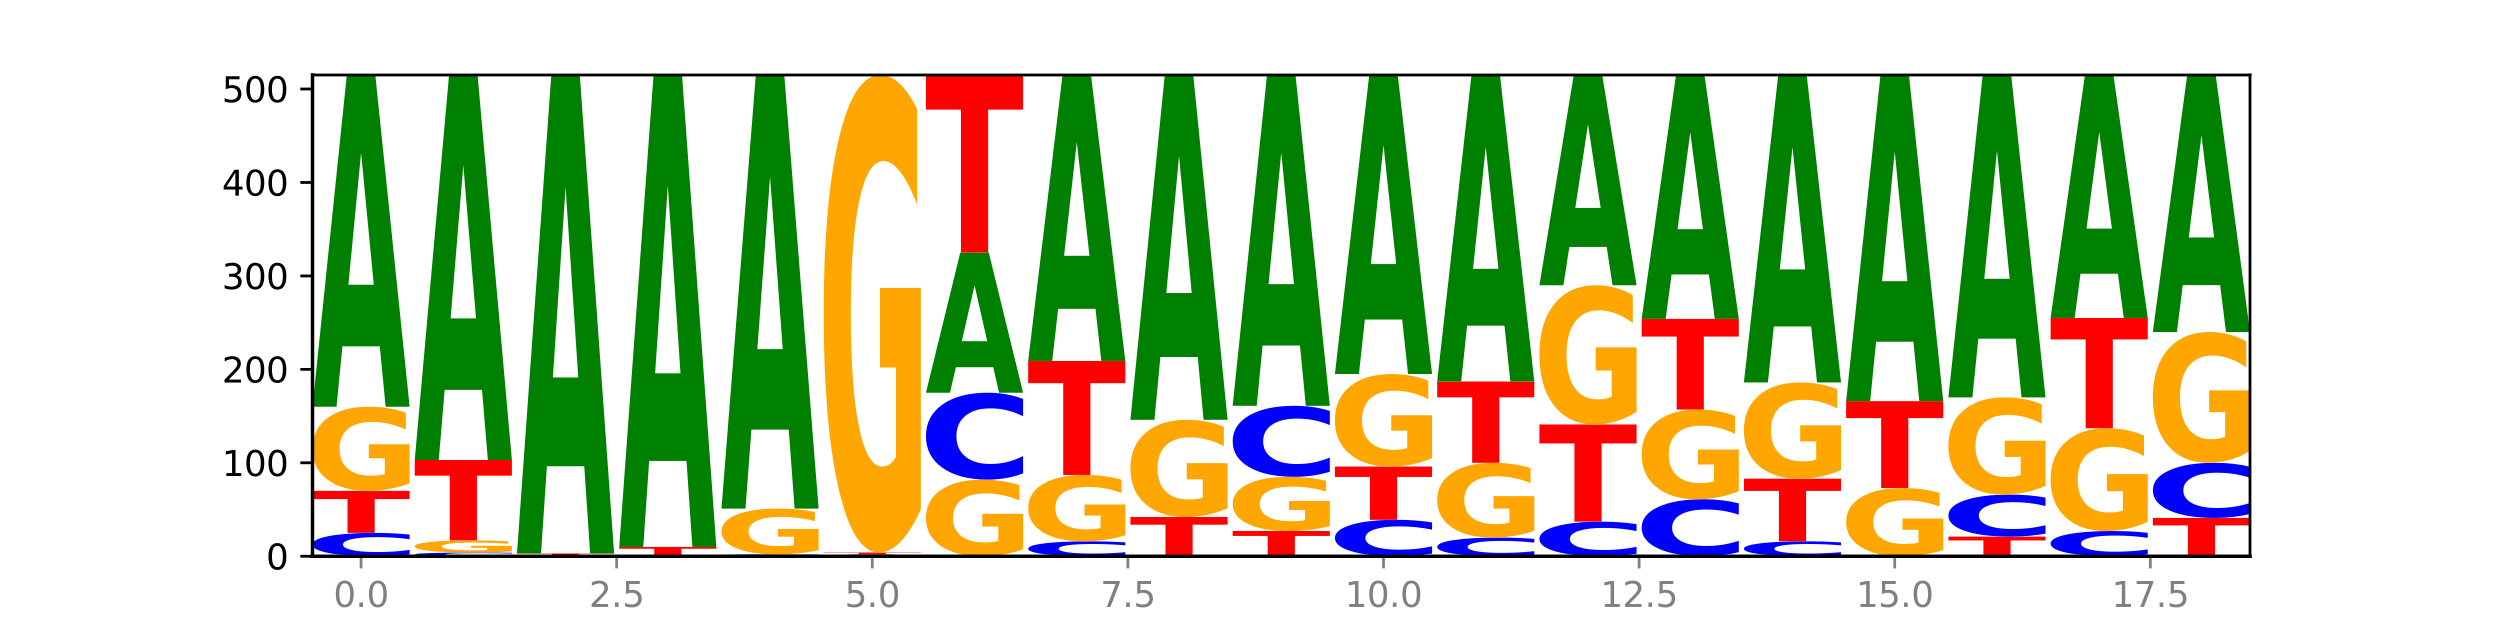 <?xml version="1.0" encoding="utf-8" standalone="no"?>
<!DOCTYPE svg PUBLIC "-//W3C//DTD SVG 1.1//EN"
  "http://www.w3.org/Graphics/SVG/1.1/DTD/svg11.dtd">
<svg xmlns:xlink="http://www.w3.org/1999/xlink" width="720pt" height="180pt" viewBox="0 0 720 180" xmlns="http://www.w3.org/2000/svg" version="1.1">
 <defs>
  <style type="text/css">*{stroke-linejoin: round; stroke-linecap: butt}</style>
 </defs>
 <g id="figure_1">
  <g id="patch_1">
   <path d="M 0 180 
L 720 180 
L 720 0 
L 0 0 
z
" style="fill: #ffffff"/>
  </g>
  <g id="axes_1">
   <g id="patch_2">
    <path d="M 90 160.2 
L 648 160.2 
L 648 21.6 
L 90 21.6 
z
" style="fill: #ffffff"/>
   </g>
   <g id="line2d_1">
    <path d="M 90 160.2 
L 648 160.2 
" clip-path="url(#p4e58d827a9)" style="fill: none; stroke: #000000; stroke-width: 0.5; stroke-linecap: square"/>
   </g>
   <g id="patch_3">
    <path d="M 117.974 159.718 
Q 115.634 159.957 113.103 160.078 
Q 110.573 160.2 107.817 160.2 
Q 99.599 160.2 94.8 159.294 
Q 90 158.388 90 156.838 
Q 90 155.283 94.8 154.378 
Q 99.599 153.472 107.817 153.472 
Q 110.573 153.472 113.103 153.594 
Q 115.634 153.715 117.974 153.954 
L 117.974 155.295 
Q 115.613 154.978 113.322 154.831 
Q 111.031 154.684 108.501 154.684 
Q 103.962 154.684 101.361 155.258 
Q 98.768 155.83 98.768 156.838 
Q 98.768 157.841 101.361 158.415 
Q 103.962 158.988 108.501 158.988 
Q 111.031 158.988 113.322 158.841 
Q 115.613 158.692 117.974 158.375 
L 117.974 159.718 
z
" clip-path="url(#p4e58d827a9)" style="fill: #0000ff"/>
   </g>
   <g id="patch_4">
    <path d="M 90 141.361 
L 117.974 141.361 
L 117.974 143.723 
L 107.91 143.723 
L 107.91 153.472 
L 100.084 153.472 
L 100.084 143.723 
L 90 143.723 
L 90 141.361 
z
" clip-path="url(#p4e58d827a9)" style="fill: #ff0000"/>
   </g>
   <g id="patch_5">
    <path d="M 117.974 139.17 
Q 115.152 140.265 112.118 140.816 
Q 109.084 141.361 105.849 141.361 
Q 98.539 141.361 94.269 138.099 
Q 90 134.837 90 129.258 
Q 90 123.614 94.345 120.377 
Q 98.696 117.14 106.263 117.14 
Q 109.178 117.14 111.849 117.58 
Q 114.525 118.015 116.895 118.876 
L 116.895 123.704 
Q 114.45 122.598 112.03 122.053 
Q 109.61 121.503 107.178 121.503 
Q 102.677 121.503 100.238 123.514 
Q 97.799 125.52 97.799 129.258 
Q 97.799 132.96 100.15 134.982 
Q 102.501 136.998 106.827 136.998 
Q 108.005 136.998 109.015 136.883 
Q 110.024 136.763 110.827 136.513 
L 110.827 131.98 
L 106.219 131.98 
L 106.219 127.942 
L 117.974 127.942 
L 117.974 139.17 
z
" clip-path="url(#p4e58d827a9)" style="fill: #ffa600"/>
   </g>
   <g id="patch_6">
    <path d="M 109.377 99.735 
L 98.619 99.735 
L 96.92 117.14 
L 90 117.14 
L 99.883 21.6 
L 108.09 21.6 
L 117.974 117.14 
L 111.059 117.14 
L 109.377 99.735 
z
M 100.335 82.003 
L 107.644 82.003 
L 103.995 44 
L 100.335 82.003 
z
" clip-path="url(#p4e58d827a9)" style="fill: #008000"/>
   </g>
   <g id="patch_7">
    <path d="M 147.42 160.123 
Q 145.08 160.161 142.549 160.18 
Q 140.019 160.2 137.263 160.2 
Q 129.045 160.2 124.246 160.055 
Q 119.446 159.91 119.446 159.662 
Q 119.446 159.413 124.246 159.268 
Q 129.045 159.123 137.263 159.123 
Q 140.019 159.123 142.549 159.143 
Q 145.08 159.162 147.42 159.201 
L 147.42 159.415 
Q 145.058 159.365 142.768 159.341 
Q 140.477 159.317 137.947 159.317 
Q 133.408 159.317 130.807 159.409 
Q 128.214 159.501 128.214 159.662 
Q 128.214 159.823 130.807 159.914 
Q 133.408 160.006 137.947 160.006 
Q 140.477 160.006 142.768 159.983 
Q 145.058 159.959 147.42 159.908 
L 147.42 160.123 
z
" clip-path="url(#p4e58d827a9)" style="fill: #0000ff"/>
   </g>
   <g id="patch_8">
    <path d="M 147.42 158.807 
Q 144.598 158.965 141.564 159.045 
Q 138.53 159.123 135.295 159.123 
Q 127.985 159.123 123.715 158.652 
Q 119.446 158.181 119.446 157.375 
Q 119.446 156.56 123.791 156.092 
Q 128.141 155.625 135.708 155.625 
Q 138.624 155.625 141.294 155.688 
Q 143.971 155.751 146.341 155.876 
L 146.341 156.573 
Q 143.896 156.413 141.476 156.335 
Q 139.056 156.255 136.624 156.255 
Q 132.122 156.255 129.684 156.546 
Q 127.245 156.835 127.245 157.375 
Q 127.245 157.91 129.596 158.202 
Q 131.947 158.493 136.273 158.493 
Q 137.451 158.493 138.461 158.477 
Q 139.47 158.459 140.273 158.423 
L 140.273 157.768 
L 135.665 157.768 
L 135.665 157.185 
L 147.42 157.185 
L 147.42 158.807 
z
" clip-path="url(#p4e58d827a9)" style="fill: #ffa600"/>
   </g>
   <g id="patch_9">
    <path d="M 119.446 132.48 
L 147.42 132.48 
L 147.42 136.994 
L 137.356 136.994 
L 137.356 155.625 
L 129.529 155.625 
L 129.529 136.994 
L 119.446 136.994 
L 119.446 132.48 
z
" clip-path="url(#p4e58d827a9)" style="fill: #ff0000"/>
   </g>
   <g id="patch_10">
    <path d="M 138.823 112.281 
L 128.065 112.281 
L 126.366 132.48 
L 119.446 132.48 
L 129.329 21.6 
L 137.536 21.6 
L 147.42 132.48 
L 140.505 132.48 
L 138.823 112.281 
z
M 129.781 91.702 
L 137.09 91.702 
L 133.441 47.597 
L 129.781 91.702 
z
" clip-path="url(#p4e58d827a9)" style="fill: #008000"/>
   </g>
   <g id="patch_11">
    <path d="M 176.865 160.176 
Q 174.044 160.188 171.01 160.194 
Q 167.976 160.2 164.741 160.2 
Q 157.431 160.2 153.161 160.164 
Q 148.892 160.128 148.892 160.066 
Q 148.892 160.003 153.236 159.967 
Q 157.587 159.931 165.154 159.931 
Q 168.07 159.931 170.74 159.936 
Q 173.417 159.941 175.787 159.95 
L 175.787 160.004 
Q 173.342 159.992 170.922 159.985 
Q 168.502 159.979 166.07 159.979 
Q 161.568 159.979 159.13 160.002 
Q 156.691 160.024 156.691 160.066 
Q 156.691 160.107 159.042 160.129 
Q 161.393 160.152 165.719 160.152 
Q 166.897 160.152 167.907 160.15 
Q 168.916 160.149 169.718 160.146 
L 169.718 160.096 
L 165.11 160.096 
L 165.11 160.051 
L 176.865 160.051 
L 176.865 160.176 
z
" clip-path="url(#p4e58d827a9)" style="fill: #ffa600"/>
   </g>
   <g id="patch_12">
    <path d="M 148.892 159.393 
L 176.865 159.393 
L 176.865 159.498 
L 166.801 159.498 
L 166.801 159.931 
L 158.975 159.931 
L 158.975 159.498 
L 148.892 159.498 
L 148.892 159.393 
z
" clip-path="url(#p4e58d827a9)" style="fill: #ff0000"/>
   </g>
   <g id="patch_13">
    <path d="M 168.269 134.291 
L 157.511 134.291 
L 155.812 159.393 
L 148.892 159.393 
L 158.775 21.6 
L 166.982 21.6 
L 176.865 159.393 
L 169.951 159.393 
L 168.269 134.291 
z
M 159.227 108.717 
L 166.536 108.717 
L 162.887 53.907 
L 159.227 108.717 
z
" clip-path="url(#p4e58d827a9)" style="fill: #008000"/>
   </g>
   <g id="patch_14">
    <path d="M 178.338 157.509 
L 206.311 157.509 
L 206.311 158.034 
L 196.247 158.034 
L 196.247 160.2 
L 188.421 160.2 
L 188.421 158.034 
L 178.338 158.034 
L 178.338 157.509 
z
" clip-path="url(#p4e58d827a9)" style="fill: #ff0000"/>
   </g>
   <g id="patch_15">
    <path d="M 197.715 132.75 
L 186.957 132.75 
L 185.258 157.509 
L 178.338 157.509 
L 188.221 21.6 
L 196.428 21.6 
L 206.311 157.509 
L 199.397 157.509 
L 197.715 132.75 
z
M 188.673 107.526 
L 195.982 107.526 
L 192.333 53.465 
L 188.673 107.526 
z
" clip-path="url(#p4e58d827a9)" style="fill: #008000"/>
   </g>
   <g id="patch_16">
    <path d="M 235.757 160.161 
Q 233.417 160.181 230.887 160.19 
Q 228.357 160.2 225.601 160.2 
Q 217.383 160.2 212.583 160.128 
Q 207.784 160.055 207.784 159.931 
Q 207.784 159.807 212.583 159.734 
Q 217.383 159.662 225.601 159.662 
Q 228.357 159.662 230.887 159.672 
Q 233.417 159.681 235.757 159.7 
L 235.757 159.808 
Q 233.396 159.782 231.106 159.77 
Q 228.815 159.759 226.285 159.759 
Q 221.746 159.759 219.145 159.805 
Q 216.551 159.85 216.551 159.931 
Q 216.551 160.011 219.145 160.057 
Q 221.746 160.103 226.285 160.103 
Q 228.815 160.103 231.106 160.091 
Q 233.396 160.079 235.757 160.054 
L 235.757 160.161 
z
" clip-path="url(#p4e58d827a9)" style="fill: #0000ff"/>
   </g>
   <g id="patch_17">
    <path d="M 235.757 158.469 
Q 232.936 159.065 229.902 159.365 
Q 226.867 159.662 223.632 159.662 
Q 216.322 159.662 212.053 157.886 
Q 207.784 156.11 207.784 153.072 
Q 207.784 149.999 212.128 148.237 
Q 216.479 146.475 224.046 146.475 
Q 226.961 146.475 229.632 146.714 
Q 232.309 146.951 234.679 147.42 
L 234.679 150.049 
Q 232.234 149.447 229.814 149.15 
Q 227.394 148.85 224.962 148.85 
Q 220.46 148.85 218.021 149.945 
Q 215.583 151.037 215.583 153.072 
Q 215.583 155.088 217.934 156.189 
Q 220.285 157.286 224.61 157.286 
Q 225.789 157.286 226.798 157.224 
Q 227.808 157.158 228.61 157.022 
L 228.61 154.554 
L 224.002 154.554 
L 224.002 152.356 
L 235.757 152.356 
L 235.757 158.469 
z
" clip-path="url(#p4e58d827a9)" style="fill: #ffa600"/>
   </g>
   <g id="patch_18">
    <path d="M 227.161 123.726 
L 216.403 123.726 
L 214.704 146.475 
L 207.784 146.475 
L 217.667 21.6 
L 225.874 21.6 
L 235.757 146.475 
L 228.842 146.475 
L 227.161 123.726 
z
M 218.119 100.55 
L 225.428 100.55 
L 221.779 50.878 
L 218.119 100.55 
z
" clip-path="url(#p4e58d827a9)" style="fill: #008000"/>
   </g>
   <g id="patch_19">
    <path d="M 256.607 160.102 
L 245.849 160.102 
L 244.15 160.2 
L 237.23 160.2 
L 247.113 159.662 
L 255.32 159.662 
L 265.203 160.2 
L 258.288 160.2 
L 256.607 160.102 
z
M 247.565 160.002 
L 254.874 160.002 
L 251.225 159.788 
L 247.565 160.002 
z
" clip-path="url(#p4e58d827a9)" style="fill: #008000"/>
   </g>
   <g id="patch_20">
    <path d="M 237.23 159.123 
L 265.203 159.123 
L 265.203 159.228 
L 255.139 159.228 
L 255.139 159.662 
L 247.313 159.662 
L 247.313 159.228 
L 237.23 159.228 
L 237.23 159.123 
z
" clip-path="url(#p4e58d827a9)" style="fill: #ff0000"/>
   </g>
   <g id="patch_21">
    <path d="M 265.203 146.681 
Q 262.382 152.902 259.348 156.027 
Q 256.313 159.123 253.078 159.123 
Q 245.768 159.123 241.499 140.601 
Q 237.23 122.079 237.23 90.404 
Q 237.23 58.36 241.574 39.98 
Q 245.925 21.6 253.492 21.6 
Q 256.407 21.6 259.078 24.1 
Q 261.755 26.571 264.125 31.458 
L 264.125 58.871 
Q 261.68 52.593 259.26 49.497 
Q 256.84 46.372 254.407 46.372 
Q 249.906 46.372 247.467 57.792 
Q 245.029 69.184 245.029 90.404 
Q 245.029 111.426 247.38 122.903 
Q 249.731 134.352 254.056 134.352 
Q 255.235 134.352 256.244 133.698 
Q 257.254 133.016 258.056 131.596 
L 258.056 105.858 
L 253.448 105.858 
L 253.448 82.933 
L 265.203 82.933 
L 265.203 146.681 
z
" clip-path="url(#p4e58d827a9)" style="fill: #ffa600"/>
   </g>
   <g id="patch_22">
    <path d="M 294.649 158.203 
Q 291.828 159.202 288.794 159.703 
Q 285.759 160.2 282.524 160.2 
Q 275.214 160.2 270.945 157.228 
Q 266.675 154.256 266.675 149.173 
Q 266.675 144.031 271.02 141.081 
Q 275.371 138.132 282.938 138.132 
Q 285.853 138.132 288.524 138.533 
Q 291.201 138.929 293.571 139.713 
L 293.571 144.113 
Q 291.126 143.105 288.706 142.608 
Q 286.286 142.107 283.853 142.107 
Q 279.352 142.107 276.913 143.939 
Q 274.474 145.767 274.474 149.173 
Q 274.474 152.546 276.825 154.388 
Q 279.176 156.225 283.502 156.225 
Q 284.681 156.225 285.69 156.12 
Q 286.7 156.011 287.502 155.783 
L 287.502 151.653 
L 282.894 151.653 
L 282.894 147.974 
L 294.649 147.974 
L 294.649 158.203 
z
" clip-path="url(#p4e58d827a9)" style="fill: #ffa600"/>
   </g>
   <g id="patch_23">
    <path d="M 294.649 136.338 
Q 292.309 137.227 289.779 137.677 
Q 287.249 138.132 284.493 138.132 
Q 276.275 138.132 271.475 134.761 
Q 266.675 131.39 266.675 125.625 
Q 266.675 119.84 271.475 116.474 
Q 276.275 113.103 284.493 113.103 
Q 287.249 113.103 289.779 113.558 
Q 292.309 114.008 294.649 114.897 
L 294.649 119.886 
Q 292.288 118.707 289.997 118.159 
Q 287.707 117.611 285.177 117.611 
Q 280.638 117.611 278.037 119.747 
Q 275.443 121.877 275.443 125.625 
Q 275.443 129.358 278.037 131.493 
Q 280.638 133.623 285.177 133.623 
Q 287.707 133.623 289.997 133.075 
Q 292.288 132.522 294.649 131.343 
L 294.649 136.338 
z
" clip-path="url(#p4e58d827a9)" style="fill: #0000ff"/>
   </g>
   <g id="patch_24">
    <path d="M 286.053 105.749 
L 275.295 105.749 
L 273.596 113.103 
L 266.675 113.103 
L 276.559 72.734 
L 284.766 72.734 
L 294.649 113.103 
L 287.734 113.103 
L 286.053 105.749 
z
M 277.01 98.257 
L 284.32 98.257 
L 280.671 82.199 
L 277.01 98.257 
z
" clip-path="url(#p4e58d827a9)" style="fill: #008000"/>
   </g>
   <g id="patch_25">
    <path d="M 266.675 21.6 
L 294.649 21.6 
L 294.649 31.573 
L 284.585 31.573 
L 284.585 72.734 
L 276.759 72.734 
L 276.759 31.573 
L 266.675 31.573 
L 266.675 21.6 
z
" clip-path="url(#p4e58d827a9)" style="fill: #ff0000"/>
   </g>
   <g id="patch_26">
    <path d="M 324.095 159.891 
Q 321.755 160.044 319.225 160.122 
Q 316.695 160.2 313.939 160.2 
Q 305.721 160.2 300.921 159.62 
Q 296.121 159.04 296.121 158.048 
Q 296.121 157.053 300.921 156.474 
Q 305.721 155.894 313.939 155.894 
Q 316.695 155.894 319.225 155.972 
Q 321.755 156.05 324.095 156.203 
L 324.095 157.061 
Q 321.734 156.858 319.443 156.764 
Q 317.153 156.67 314.622 156.67 
Q 310.084 156.67 307.483 157.037 
Q 304.889 157.403 304.889 158.048 
Q 304.889 158.691 307.483 159.058 
Q 310.084 159.424 314.622 159.424 
Q 317.153 159.424 319.443 159.33 
Q 321.734 159.235 324.095 159.032 
L 324.095 159.891 
z
" clip-path="url(#p4e58d827a9)" style="fill: #0000ff"/>
   </g>
   <g id="patch_27">
    <path d="M 324.095 154.165 
Q 321.274 155.03 318.239 155.464 
Q 315.205 155.894 311.97 155.894 
Q 304.66 155.894 300.391 153.32 
Q 296.121 150.747 296.121 146.346 
Q 296.121 141.894 300.466 139.34 
Q 304.817 136.786 312.384 136.786 
Q 315.299 136.786 317.97 137.133 
Q 320.647 137.477 323.017 138.156 
L 323.017 141.965 
Q 320.572 141.092 318.152 140.662 
Q 315.732 140.228 313.299 140.228 
Q 308.798 140.228 306.359 141.815 
Q 303.92 143.397 303.92 146.346 
Q 303.92 149.267 306.271 150.861 
Q 308.622 152.452 312.948 152.452 
Q 314.127 152.452 315.136 152.361 
Q 316.146 152.267 316.948 152.069 
L 316.948 148.493 
L 312.34 148.493 
L 312.34 145.308 
L 324.095 145.308 
L 324.095 154.165 
z
" clip-path="url(#p4e58d827a9)" style="fill: #ffa600"/>
   </g>
   <g id="patch_28">
    <path d="M 296.121 103.953 
L 324.095 103.953 
L 324.095 110.356 
L 314.031 110.356 
L 314.031 136.786 
L 306.205 136.786 
L 306.205 110.356 
L 296.121 110.356 
L 296.121 103.953 
z
" clip-path="url(#p4e58d827a9)" style="fill: #ff0000"/>
   </g>
   <g id="patch_29">
    <path d="M 315.499 88.951 
L 304.741 88.951 
L 303.042 103.953 
L 296.121 103.953 
L 306.005 21.6 
L 314.212 21.6 
L 324.095 103.953 
L 317.18 103.953 
L 315.499 88.951 
z
M 306.456 73.666 
L 313.766 73.666 
L 310.117 40.909 
L 306.456 73.666 
z
" clip-path="url(#p4e58d827a9)" style="fill: #008000"/>
   </g>
   <g id="patch_30">
    <path d="M 325.567 148.897 
L 353.541 148.897 
L 353.541 151.101 
L 343.477 151.101 
L 343.477 160.2 
L 335.651 160.2 
L 335.651 151.101 
L 325.567 151.101 
L 325.567 148.897 
z
" clip-path="url(#p4e58d827a9)" style="fill: #ff0000"/>
   </g>
   <g id="patch_31">
    <path d="M 353.541 146.364 
Q 350.72 147.631 347.685 148.266 
Q 344.651 148.897 341.416 148.897 
Q 334.106 148.897 329.837 145.127 
Q 325.567 141.357 325.567 134.911 
Q 325.567 128.389 329.912 124.648 
Q 334.263 120.908 341.83 120.908 
Q 344.745 120.908 347.416 121.416 
Q 350.093 121.919 352.463 122.914 
L 352.463 128.493 
Q 350.018 127.215 347.598 126.585 
Q 345.178 125.949 342.745 125.949 
Q 338.244 125.949 335.805 128.273 
Q 333.366 130.592 333.366 134.911 
Q 333.366 139.189 335.717 141.525 
Q 338.068 143.855 342.394 143.855 
Q 343.573 143.855 344.582 143.722 
Q 345.591 143.583 346.394 143.294 
L 346.394 138.056 
L 341.786 138.056 
L 341.786 133.39 
L 353.541 133.39 
L 353.541 146.364 
z
" clip-path="url(#p4e58d827a9)" style="fill: #ffa600"/>
   </g>
   <g id="patch_32">
    <path d="M 344.945 102.817 
L 334.186 102.817 
L 332.488 120.908 
L 325.567 120.908 
L 335.45 21.6 
L 343.658 21.6 
L 353.541 120.908 
L 346.626 120.908 
L 344.945 102.817 
z
M 335.902 84.386 
L 343.212 84.386 
L 339.563 44.884 
L 335.902 84.386 
z
" clip-path="url(#p4e58d827a9)" style="fill: #008000"/>
   </g>
   <g id="patch_33">
    <path d="M 355.013 152.934 
L 382.987 152.934 
L 382.987 154.351 
L 372.923 154.351 
L 372.923 160.2 
L 365.097 160.2 
L 365.097 154.351 
L 355.013 154.351 
L 355.013 152.934 
z
" clip-path="url(#p4e58d827a9)" style="fill: #ff0000"/>
   </g>
   <g id="patch_34">
    <path d="M 382.987 151.521 
Q 380.166 152.227 377.131 152.582 
Q 374.097 152.934 370.862 152.934 
Q 363.552 152.934 359.283 150.831 
Q 355.013 148.729 355.013 145.134 
Q 355.013 141.497 359.358 139.41 
Q 363.709 137.324 371.276 137.324 
Q 374.191 137.324 376.862 137.608 
Q 379.539 137.889 381.908 138.443 
L 381.908 141.555 
Q 379.463 140.842 377.044 140.491 
Q 374.624 140.136 372.191 140.136 
Q 367.69 140.136 365.251 141.432 
Q 362.812 142.725 362.812 145.134 
Q 362.812 147.52 365.163 148.822 
Q 367.514 150.122 371.84 150.122 
Q 373.019 150.122 374.028 150.048 
Q 375.037 149.97 375.84 149.809 
L 375.84 146.888 
L 371.232 146.888 
L 371.232 144.286 
L 382.987 144.286 
L 382.987 151.521 
z
" clip-path="url(#p4e58d827a9)" style="fill: #ffa600"/>
   </g>
   <g id="patch_35">
    <path d="M 382.987 135.858 
Q 380.647 136.585 378.117 136.952 
Q 375.586 137.324 372.831 137.324 
Q 364.613 137.324 359.813 134.57 
Q 355.013 131.815 355.013 127.104 
Q 355.013 122.376 359.813 119.625 
Q 364.613 116.871 372.831 116.871 
Q 375.586 116.871 378.117 117.242 
Q 380.647 117.61 382.987 118.337 
L 382.987 122.414 
Q 380.626 121.451 378.335 121.003 
Q 376.045 120.555 373.514 120.555 
Q 368.975 120.555 366.375 122.3 
Q 363.781 124.041 363.781 127.104 
Q 363.781 130.154 366.375 131.899 
Q 368.975 133.64 373.514 133.64 
Q 376.045 133.64 378.335 133.192 
Q 380.626 132.74 382.987 131.777 
L 382.987 135.858 
z
" clip-path="url(#p4e58d827a9)" style="fill: #0000ff"/>
   </g>
   <g id="patch_36">
    <path d="M 374.391 99.515 
L 363.632 99.515 
L 361.934 116.871 
L 355.013 116.871 
L 364.896 21.6 
L 373.104 21.6 
L 382.987 116.871 
L 376.072 116.871 
L 374.391 99.515 
z
M 365.348 81.833 
L 372.658 81.833 
L 369.009 43.937 
L 365.348 81.833 
z
" clip-path="url(#p4e58d827a9)" style="fill: #008000"/>
   </g>
   <g id="patch_37">
    <path d="M 412.433 159.448 
Q 410.093 159.821 407.563 160.009 
Q 405.032 160.2 402.277 160.2 
Q 394.059 160.2 389.259 158.786 
Q 384.459 157.373 384.459 154.955 
Q 384.459 152.529 389.259 151.118 
Q 394.059 149.704 402.277 149.704 
Q 405.032 149.704 407.563 149.895 
Q 410.093 150.084 412.433 150.456 
L 412.433 152.549 
Q 410.072 152.054 407.781 151.825 
Q 405.49 151.595 402.96 151.595 
Q 398.421 151.595 395.821 152.49 
Q 393.227 153.383 393.227 154.955 
Q 393.227 156.521 395.821 157.416 
Q 398.421 158.309 402.96 158.309 
Q 405.49 158.309 407.781 158.08 
Q 410.072 157.848 412.433 157.353 
L 412.433 159.448 
z
" clip-path="url(#p4e58d827a9)" style="fill: #0000ff"/>
   </g>
   <g id="patch_38">
    <path d="M 384.459 134.364 
L 412.433 134.364 
L 412.433 137.356 
L 402.369 137.356 
L 402.369 149.704 
L 394.543 149.704 
L 394.543 137.356 
L 384.459 137.356 
L 384.459 134.364 
z
" clip-path="url(#p4e58d827a9)" style="fill: #ff0000"/>
   </g>
   <g id="patch_39">
    <path d="M 412.433 131.953 
Q 409.612 133.159 406.577 133.764 
Q 403.543 134.364 400.308 134.364 
Q 392.998 134.364 388.728 130.775 
Q 384.459 127.187 384.459 121.05 
Q 384.459 114.842 388.804 111.281 
Q 393.155 107.72 400.722 107.72 
Q 403.637 107.72 406.308 108.205 
Q 408.985 108.684 411.354 109.63 
L 411.354 114.941 
Q 408.909 113.725 406.489 113.125 
Q 404.069 112.52 401.637 112.52 
Q 397.136 112.52 394.697 114.732 
Q 392.258 116.939 392.258 121.05 
Q 392.258 125.123 394.609 127.347 
Q 396.96 129.565 401.286 129.565 
Q 402.465 129.565 403.474 129.438 
Q 404.483 129.306 405.286 129.031 
L 405.286 124.044 
L 400.678 124.044 
L 400.678 119.603 
L 412.433 119.603 
L 412.433 131.953 
z
" clip-path="url(#p4e58d827a9)" style="fill: #ffa600"/>
   </g>
   <g id="patch_40">
    <path d="M 403.836 92.032 
L 393.078 92.032 
L 391.38 107.72 
L 384.459 107.72 
L 394.342 21.6 
L 402.55 21.6 
L 412.433 107.72 
L 405.518 107.72 
L 403.836 92.032 
z
M 394.794 76.048 
L 402.103 76.048 
L 398.454 41.792 
L 394.794 76.048 
z
" clip-path="url(#p4e58d827a9)" style="fill: #008000"/>
   </g>
   <g id="patch_41">
    <path d="M 441.879 159.814 
Q 439.539 160.005 437.008 160.102 
Q 434.478 160.2 431.722 160.2 
Q 423.504 160.2 418.705 159.475 
Q 413.905 158.75 413.905 157.51 
Q 413.905 156.266 418.705 155.542 
Q 423.504 154.817 431.722 154.817 
Q 434.478 154.817 437.008 154.915 
Q 439.539 155.012 441.879 155.203 
L 441.879 156.276 
Q 439.518 156.023 437.227 155.905 
Q 434.936 155.787 432.406 155.787 
Q 427.867 155.787 425.266 156.246 
Q 422.673 156.704 422.673 157.51 
Q 422.673 158.313 425.266 158.772 
Q 427.867 159.23 432.406 159.23 
Q 434.936 159.23 437.227 159.113 
Q 439.518 158.994 441.879 158.74 
L 441.879 159.814 
z
" clip-path="url(#p4e58d827a9)" style="fill: #0000ff"/>
   </g>
   <g id="patch_42">
    <path d="M 441.879 152.869 
Q 439.057 153.843 436.023 154.333 
Q 432.989 154.817 429.754 154.817 
Q 422.444 154.817 418.174 151.918 
Q 413.905 149.018 413.905 144.059 
Q 413.905 139.042 418.25 136.165 
Q 422.601 133.287 430.168 133.287 
Q 433.083 133.287 435.754 133.679 
Q 438.431 134.066 440.8 134.831 
L 440.8 139.122 
Q 438.355 138.14 435.935 137.655 
Q 433.515 137.166 431.083 137.166 
Q 426.582 137.166 424.143 138.953 
Q 421.704 140.737 421.704 144.059 
Q 421.704 147.35 424.055 149.147 
Q 426.406 150.939 430.732 150.939 
Q 431.91 150.939 432.92 150.837 
Q 433.929 150.73 434.732 150.508 
L 434.732 146.479 
L 430.124 146.479 
L 430.124 142.889 
L 441.879 142.889 
L 441.879 152.869 
z
" clip-path="url(#p4e58d827a9)" style="fill: #ffa600"/>
   </g>
   <g id="patch_43">
    <path d="M 413.905 109.873 
L 441.879 109.873 
L 441.879 114.44 
L 431.815 114.44 
L 431.815 133.287 
L 423.989 133.287 
L 423.989 114.44 
L 413.905 114.44 
L 413.905 109.873 
z
" clip-path="url(#p4e58d827a9)" style="fill: #ff0000"/>
   </g>
   <g id="patch_44">
    <path d="M 433.282 93.793 
L 422.524 93.793 
L 420.825 109.873 
L 413.905 109.873 
L 423.788 21.6 
L 431.995 21.6 
L 441.879 109.873 
L 434.964 109.873 
L 433.282 93.793 
z
M 424.24 77.409 
L 431.549 77.409 
L 427.9 42.297 
L 424.24 77.409 
z
" clip-path="url(#p4e58d827a9)" style="fill: #008000"/>
   </g>
   <g id="patch_45">
    <path d="M 471.325 159.486 
Q 468.985 159.84 466.454 160.019 
Q 463.924 160.2 461.168 160.2 
Q 452.95 160.2 448.151 158.859 
Q 443.351 157.518 443.351 155.224 
Q 443.351 152.923 448.151 151.583 
Q 452.95 150.242 461.168 150.242 
Q 463.924 150.242 466.454 150.423 
Q 468.985 150.602 471.325 150.956 
L 471.325 152.941 
Q 468.963 152.472 466.673 152.254 
Q 464.382 152.036 461.852 152.036 
Q 457.313 152.036 454.712 152.886 
Q 452.119 153.733 452.119 155.224 
Q 452.119 156.709 454.712 157.559 
Q 457.313 158.406 461.852 158.406 
Q 464.382 158.406 466.673 158.188 
Q 468.963 157.968 471.325 157.499 
L 471.325 159.486 
z
" clip-path="url(#p4e58d827a9)" style="fill: #0000ff"/>
   </g>
   <g id="patch_46">
    <path d="M 443.351 122.253 
L 471.325 122.253 
L 471.325 127.712 
L 461.261 127.712 
L 461.261 150.242 
L 453.434 150.242 
L 453.434 127.712 
L 443.351 127.712 
L 443.351 122.253 
z
" clip-path="url(#p4e58d827a9)" style="fill: #ff0000"/>
   </g>
   <g id="patch_47">
    <path d="M 471.325 118.625 
Q 468.503 120.439 465.469 121.35 
Q 462.435 122.253 459.2 122.253 
Q 451.89 122.253 447.62 116.852 
Q 443.351 111.452 443.351 102.216 
Q 443.351 92.872 447.696 87.513 
Q 452.046 82.153 459.613 82.153 
Q 462.529 82.153 465.199 82.882 
Q 467.876 83.603 470.246 85.028 
L 470.246 93.021 
Q 467.801 91.191 465.381 90.288 
Q 462.961 89.376 460.529 89.376 
Q 456.027 89.376 453.589 92.706 
Q 451.15 96.028 451.15 102.216 
Q 451.15 108.345 453.501 111.692 
Q 455.852 115.03 460.178 115.03 
Q 461.356 115.03 462.366 114.84 
Q 463.375 114.641 464.178 114.227 
L 464.178 106.722 
L 459.57 106.722 
L 459.57 100.037 
L 471.325 100.037 
L 471.325 118.625 
z
" clip-path="url(#p4e58d827a9)" style="fill: #ffa600"/>
   </g>
   <g id="patch_48">
    <path d="M 462.728 71.122 
L 451.97 71.122 
L 450.271 82.153 
L 443.351 82.153 
L 453.234 21.6 
L 461.441 21.6 
L 471.325 82.153 
L 464.41 82.153 
L 462.728 71.122 
z
M 453.686 59.884 
L 460.995 59.884 
L 457.346 35.797 
L 453.686 59.884 
z
" clip-path="url(#p4e58d827a9)" style="fill: #008000"/>
   </g>
   <g id="patch_49">
    <path d="M 500.77 159.023 
Q 498.431 159.607 495.9 159.902 
Q 493.37 160.2 490.614 160.2 
Q 482.396 160.2 477.597 157.989 
Q 472.797 155.778 472.797 151.997 
Q 472.797 148.202 477.597 145.994 
Q 482.396 143.783 490.614 143.783 
Q 493.37 143.783 495.9 144.082 
Q 498.431 144.377 500.77 144.96 
L 500.77 148.233 
Q 498.409 147.459 496.119 147.1 
Q 493.828 146.74 491.298 146.74 
Q 486.759 146.74 484.158 148.141 
Q 481.565 149.538 481.565 151.997 
Q 481.565 154.445 484.158 155.846 
Q 486.759 157.243 491.298 157.243 
Q 493.828 157.243 496.119 156.883 
Q 498.409 156.521 500.77 155.747 
L 500.77 159.023 
z
" clip-path="url(#p4e58d827a9)" style="fill: #0000ff"/>
   </g>
   <g id="patch_50">
    <path d="M 500.77 141.446 
Q 497.949 142.615 494.915 143.202 
Q 491.881 143.783 488.646 143.783 
Q 481.336 143.783 477.066 140.304 
Q 472.797 136.824 472.797 130.873 
Q 472.797 124.853 477.141 121.4 
Q 481.492 117.947 489.059 117.947 
Q 491.975 117.947 494.645 118.417 
Q 497.322 118.881 499.692 119.799 
L 499.692 124.949 
Q 497.247 123.77 494.827 123.188 
Q 492.407 122.601 489.975 122.601 
Q 485.473 122.601 483.035 124.746 
Q 480.596 126.887 480.596 130.873 
Q 480.596 134.823 482.947 136.979 
Q 485.298 139.129 489.624 139.129 
Q 490.802 139.129 491.812 139.007 
Q 492.821 138.879 493.623 138.612 
L 493.623 133.777 
L 489.016 133.777 
L 489.016 129.47 
L 500.77 129.47 
L 500.77 141.446 
z
" clip-path="url(#p4e58d827a9)" style="fill: #ffa600"/>
   </g>
   <g id="patch_51">
    <path d="M 472.797 91.842 
L 500.77 91.842 
L 500.77 96.933 
L 490.706 96.933 
L 490.706 117.947 
L 482.88 117.947 
L 482.88 96.933 
L 472.797 96.933 
L 472.797 91.842 
z
" clip-path="url(#p4e58d827a9)" style="fill: #ff0000"/>
   </g>
   <g id="patch_52">
    <path d="M 492.174 79.046 
L 481.416 79.046 
L 479.717 91.842 
L 472.797 91.842 
L 482.68 21.6 
L 490.887 21.6 
L 500.77 91.842 
L 493.856 91.842 
L 492.174 79.046 
z
M 483.132 66.009 
L 490.441 66.009 
L 486.792 38.069 
L 483.132 66.009 
z
" clip-path="url(#p4e58d827a9)" style="fill: #008000"/>
   </g>
   <g id="patch_53">
    <path d="M 530.216 159.891 
Q 527.876 160.044 525.346 160.122 
Q 522.816 160.2 520.06 160.2 
Q 511.842 160.2 507.042 159.62 
Q 502.243 159.04 502.243 158.048 
Q 502.243 157.053 507.042 156.474 
Q 511.842 155.894 520.06 155.894 
Q 522.816 155.894 525.346 155.972 
Q 527.876 156.05 530.216 156.203 
L 530.216 157.061 
Q 527.855 156.858 525.565 156.764 
Q 523.274 156.67 520.744 156.67 
Q 516.205 156.67 513.604 157.037 
Q 511.01 157.403 511.01 158.048 
Q 511.01 158.691 513.604 159.058 
Q 516.205 159.424 520.744 159.424 
Q 523.274 159.424 525.565 159.33 
Q 527.855 159.235 530.216 159.032 
L 530.216 159.891 
z
" clip-path="url(#p4e58d827a9)" style="fill: #0000ff"/>
   </g>
   <g id="patch_54">
    <path d="M 502.243 137.863 
L 530.216 137.863 
L 530.216 141.379 
L 520.152 141.379 
L 520.152 155.894 
L 512.326 155.894 
L 512.326 141.379 
L 502.243 141.379 
L 502.243 137.863 
z
" clip-path="url(#p4e58d827a9)" style="fill: #ff0000"/>
   </g>
   <g id="patch_55">
    <path d="M 530.216 135.354 
Q 527.395 136.609 524.361 137.238 
Q 521.326 137.863 518.092 137.863 
Q 510.782 137.863 506.512 134.129 
Q 502.243 130.396 502.243 124.011 
Q 502.243 117.552 506.587 113.847 
Q 510.938 110.143 518.505 110.143 
Q 521.421 110.143 524.091 110.646 
Q 526.768 111.145 529.138 112.129 
L 529.138 117.655 
Q 526.693 116.39 524.273 115.766 
Q 521.853 115.136 519.421 115.136 
Q 514.919 115.136 512.481 117.438 
Q 510.042 119.734 510.042 124.011 
Q 510.042 128.248 512.393 130.562 
Q 514.744 132.869 519.07 132.869 
Q 520.248 132.869 521.258 132.738 
Q 522.267 132.6 523.069 132.314 
L 523.069 127.126 
L 518.461 127.126 
L 518.461 122.505 
L 530.216 122.505 
L 530.216 135.354 
z
" clip-path="url(#p4e58d827a9)" style="fill: #ffa600"/>
   </g>
   <g id="patch_56">
    <path d="M 521.62 94.013 
L 510.862 94.013 
L 509.163 110.143 
L 502.243 110.143 
L 512.126 21.6 
L 520.333 21.6 
L 530.216 110.143 
L 523.302 110.143 
L 521.62 94.013 
z
M 512.578 77.58 
L 519.887 77.58 
L 516.238 42.36 
L 512.578 77.58 
z
" clip-path="url(#p4e58d827a9)" style="fill: #008000"/>
   </g>
   <g id="patch_57">
    <path d="M 559.662 158.422 
Q 556.841 159.311 553.807 159.758 
Q 550.772 160.2 547.537 160.2 
Q 540.227 160.2 535.958 157.554 
Q 531.689 154.908 531.689 150.383 
Q 531.689 145.805 536.033 143.18 
Q 540.384 140.554 547.951 140.554 
Q 550.866 140.554 553.537 140.911 
Q 556.214 141.264 558.584 141.962 
L 558.584 145.878 
Q 556.139 144.981 553.719 144.539 
Q 551.299 144.093 548.867 144.093 
Q 544.365 144.093 541.926 145.724 
Q 539.488 147.351 539.488 150.383 
Q 539.488 153.386 541.839 155.026 
Q 544.19 156.661 548.515 156.661 
Q 549.694 156.661 550.703 156.568 
Q 551.713 156.47 552.515 156.268 
L 552.515 152.591 
L 547.907 152.591 
L 547.907 149.316 
L 559.662 149.316 
L 559.662 158.422 
z
" clip-path="url(#p4e58d827a9)" style="fill: #ffa600"/>
   </g>
   <g id="patch_58">
    <path d="M 531.689 115.525 
L 559.662 115.525 
L 559.662 120.406 
L 549.598 120.406 
L 549.598 140.554 
L 541.772 140.554 
L 541.772 120.406 
L 531.689 120.406 
L 531.689 115.525 
z
" clip-path="url(#p4e58d827a9)" style="fill: #ff0000"/>
   </g>
   <g id="patch_59">
    <path d="M 551.066 98.415 
L 540.308 98.415 
L 538.609 115.525 
L 531.689 115.525 
L 541.572 21.6 
L 549.779 21.6 
L 559.662 115.525 
L 552.748 115.525 
L 551.066 98.415 
z
M 542.024 80.983 
L 549.333 80.983 
L 545.684 43.622 
L 542.024 80.983 
z
" clip-path="url(#p4e58d827a9)" style="fill: #008000"/>
   </g>
   <g id="patch_60">
    <path d="M 561.135 154.548 
L 589.108 154.548 
L 589.108 155.651 
L 579.044 155.651 
L 579.044 160.2 
L 571.218 160.2 
L 571.218 155.651 
L 561.135 155.651 
L 561.135 154.548 
z
" clip-path="url(#p4e58d827a9)" style="fill: #ff0000"/>
   </g>
   <g id="patch_61">
    <path d="M 589.108 153.68 
Q 586.768 154.111 584.238 154.328 
Q 581.708 154.548 578.952 154.548 
Q 570.734 154.548 565.934 152.917 
Q 561.135 151.286 561.135 148.497 
Q 561.135 145.697 565.934 144.069 
Q 570.734 142.438 578.952 142.438 
Q 581.708 142.438 584.238 142.658 
Q 586.768 142.875 589.108 143.306 
L 589.108 145.72 
Q 586.747 145.15 584.456 144.884 
Q 582.166 144.619 579.636 144.619 
Q 575.097 144.619 572.496 145.652 
Q 569.902 146.683 569.902 148.497 
Q 569.902 150.303 572.496 151.336 
Q 575.097 152.367 579.636 152.367 
Q 582.166 152.367 584.456 152.102 
Q 586.747 151.834 589.108 151.264 
L 589.108 153.68 
z
" clip-path="url(#p4e58d827a9)" style="fill: #0000ff"/>
   </g>
   <g id="patch_62">
    <path d="M 589.108 139.905 
Q 586.287 141.171 583.253 141.807 
Q 580.218 142.438 576.983 142.438 
Q 569.673 142.438 565.404 138.668 
Q 561.135 134.898 561.135 128.452 
Q 561.135 121.93 565.479 118.189 
Q 569.83 114.449 577.397 114.449 
Q 580.312 114.449 582.983 114.957 
Q 585.66 115.46 588.03 116.455 
L 588.03 122.034 
Q 585.585 120.756 583.165 120.126 
Q 580.745 119.49 578.312 119.49 
Q 573.811 119.49 571.372 121.814 
Q 568.934 124.133 568.934 128.452 
Q 568.934 132.73 571.285 135.066 
Q 573.636 137.396 577.961 137.396 
Q 579.14 137.396 580.149 137.263 
Q 581.159 137.124 581.961 136.835 
L 581.961 131.597 
L 577.353 131.597 
L 577.353 126.931 
L 589.108 126.931 
L 589.108 139.905 
z
" clip-path="url(#p4e58d827a9)" style="fill: #ffa600"/>
   </g>
   <g id="patch_63">
    <path d="M 580.512 97.534 
L 569.754 97.534 
L 568.055 114.449 
L 561.135 114.449 
L 571.018 21.6 
L 579.225 21.6 
L 589.108 114.449 
L 582.193 114.449 
L 580.512 97.534 
z
M 571.47 80.302 
L 578.779 80.302 
L 575.13 43.369 
L 571.47 80.302 
z
" clip-path="url(#p4e58d827a9)" style="fill: #008000"/>
   </g>
   <g id="patch_64">
    <path d="M 618.554 159.679 
Q 616.214 159.937 613.684 160.068 
Q 611.154 160.2 608.398 160.2 
Q 600.18 160.2 595.38 159.221 
Q 590.58 158.243 590.58 156.569 
Q 590.58 154.889 595.38 153.912 
Q 600.18 152.934 608.398 152.934 
Q 611.154 152.934 613.684 153.066 
Q 616.214 153.196 618.554 153.454 
L 618.554 154.903 
Q 616.193 154.561 613.902 154.402 
Q 611.612 154.242 609.082 154.242 
Q 604.543 154.242 601.942 154.862 
Q 599.348 155.481 599.348 156.569 
Q 599.348 157.653 601.942 158.273 
Q 604.543 158.891 609.082 158.891 
Q 611.612 158.891 613.902 158.732 
Q 616.193 158.571 618.554 158.229 
L 618.554 159.679 
z
" clip-path="url(#p4e58d827a9)" style="fill: #0000ff"/>
   </g>
   <g id="patch_65">
    <path d="M 618.554 150.255 
Q 615.733 151.594 612.699 152.267 
Q 609.664 152.934 606.429 152.934 
Q 599.119 152.934 594.85 148.946 
Q 590.58 144.959 590.58 138.141 
Q 590.58 131.243 594.925 127.286 
Q 599.276 123.33 606.843 123.33 
Q 609.758 123.33 612.429 123.868 
Q 615.106 124.4 617.476 125.452 
L 617.476 131.353 
Q 615.031 130.001 612.611 129.335 
Q 610.191 128.662 607.758 128.662 
Q 603.257 128.662 600.818 131.121 
Q 598.379 133.573 598.379 138.141 
Q 598.379 142.666 600.73 145.137 
Q 603.081 147.601 607.407 147.601 
Q 608.586 147.601 609.595 147.46 
Q 610.605 147.314 611.407 147.008 
L 611.407 141.468 
L 606.799 141.468 
L 606.799 136.533 
L 618.554 136.533 
L 618.554 150.255 
z
" clip-path="url(#p4e58d827a9)" style="fill: #ffa600"/>
   </g>
   <g id="patch_66">
    <path d="M 590.58 91.573 
L 618.554 91.573 
L 618.554 97.766 
L 608.49 97.766 
L 608.49 123.33 
L 600.664 123.33 
L 600.664 97.766 
L 590.58 97.766 
L 590.58 91.573 
z
" clip-path="url(#p4e58d827a9)" style="fill: #ff0000"/>
   </g>
   <g id="patch_67">
    <path d="M 609.958 78.826 
L 599.2 78.826 
L 597.501 91.573 
L 590.58 91.573 
L 600.464 21.6 
L 608.671 21.6 
L 618.554 91.573 
L 611.639 91.573 
L 609.958 78.826 
z
M 600.915 65.839 
L 608.225 65.839 
L 604.576 38.006 
L 600.915 65.839 
z
" clip-path="url(#p4e58d827a9)" style="fill: #008000"/>
   </g>
   <g id="patch_68">
    <path d="M 620.026 149.166 
L 648 149.166 
L 648 151.318 
L 637.936 151.318 
L 637.936 160.2 
L 630.11 160.2 
L 630.11 151.318 
L 620.026 151.318 
L 620.026 149.166 
z
" clip-path="url(#p4e58d827a9)" style="fill: #ff0000"/>
   </g>
   <g id="patch_69">
    <path d="M 648 148.028 
Q 645.66 148.592 643.13 148.877 
Q 640.6 149.166 637.844 149.166 
Q 629.626 149.166 624.826 147.027 
Q 620.026 144.889 620.026 141.232 
Q 620.026 137.561 624.826 135.426 
Q 629.626 133.287 637.844 133.287 
Q 640.6 133.287 643.13 133.576 
Q 645.66 133.861 648 134.426 
L 648 137.591 
Q 645.639 136.843 643.348 136.495 
Q 641.058 136.148 638.527 136.148 
Q 633.989 136.148 631.388 137.502 
Q 628.794 138.854 628.794 141.232 
Q 628.794 143.6 631.388 144.954 
Q 633.989 146.306 638.527 146.306 
Q 641.058 146.306 643.348 145.958 
Q 645.639 145.607 648 144.859 
L 648 148.028 
z
" clip-path="url(#p4e58d827a9)" style="fill: #0000ff"/>
   </g>
   <g id="patch_70">
    <path d="M 648 129.878 
Q 645.179 131.583 642.144 132.439 
Q 639.11 133.287 635.875 133.287 
Q 628.565 133.287 624.296 128.213 
Q 620.026 123.138 620.026 114.46 
Q 620.026 105.681 624.371 100.645 
Q 628.722 95.61 636.289 95.61 
Q 639.204 95.61 641.875 96.295 
Q 644.552 96.972 646.922 98.31 
L 646.922 105.821 
Q 644.477 104.101 642.057 103.253 
Q 639.637 102.397 637.204 102.397 
Q 632.703 102.397 630.264 105.525 
Q 627.825 108.646 627.825 114.46 
Q 627.825 120.22 630.176 123.364 
Q 632.527 126.501 636.853 126.501 
Q 638.032 126.501 639.041 126.322 
Q 640.051 126.135 640.853 125.746 
L 640.853 118.694 
L 636.245 118.694 
L 636.245 112.413 
L 648 112.413 
L 648 129.878 
z
" clip-path="url(#p4e58d827a9)" style="fill: #ffa600"/>
   </g>
   <g id="patch_71">
    <path d="M 639.404 82.127 
L 628.646 82.127 
L 626.947 95.61 
L 620.026 95.61 
L 629.91 21.6 
L 638.117 21.6 
L 648 95.61 
L 641.085 95.61 
L 639.404 82.127 
z
M 630.361 68.391 
L 637.671 68.391 
L 634.022 38.952 
L 630.361 68.391 
z
" clip-path="url(#p4e58d827a9)" style="fill: #008000"/>
   </g>
   <g id="matplotlib.axis_1">
    <g id="xtick_1">
     <g id="line2d_2">
      <defs>
       <path id="mc6cfd7d629" d="M 0 0 
L 0 3.5 
" style="stroke: #808080; stroke-width: 0.8"/>
      </defs>
      <g>
       <use xlink:href="#mc6cfd7d629" x="103.987" y="160.2" style="fill: #808080; stroke: #808080; stroke-width: 0.8"/>
      </g>
     </g>
     <g id="text_1">
      <!-- 0.0 -->
      <g style="fill: #808080" transform="translate(96.035 174.798) scale(0.1 -0.1)">
       <defs>
        <path id="DejaVuSans-30" d="M 2034 4250 
Q 1547 4250 1301 3770 
Q 1056 3291 1056 2328 
Q 1056 1369 1301 889 
Q 1547 409 2034 409 
Q 2525 409 2770 889 
Q 3016 1369 3016 2328 
Q 3016 3291 2770 3770 
Q 2525 4250 2034 4250 
z
M 2034 4750 
Q 2819 4750 3233 4129 
Q 3647 3509 3647 2328 
Q 3647 1150 3233 529 
Q 2819 -91 2034 -91 
Q 1250 -91 836 529 
Q 422 1150 422 2328 
Q 422 3509 836 4129 
Q 1250 4750 2034 4750 
z
" transform="scale(0.016)"/>
        <path id="DejaVuSans-2e" d="M 684 794 
L 1344 794 
L 1344 0 
L 684 0 
L 684 794 
z
" transform="scale(0.016)"/>
       </defs>
       <use xlink:href="#DejaVuSans-30"/>
       <use xlink:href="#DejaVuSans-2e" x="63.623"/>
       <use xlink:href="#DejaVuSans-30" x="95.41"/>
      </g>
     </g>
    </g>
    <g id="xtick_2">
     <g id="line2d_3">
      <g>
       <use xlink:href="#mc6cfd7d629" x="177.602" y="160.2" style="fill: #808080; stroke: #808080; stroke-width: 0.8"/>
      </g>
     </g>
     <g id="text_2">
      <!-- 2.5 -->
      <g style="fill: #808080" transform="translate(169.65 174.798) scale(0.1 -0.1)">
       <defs>
        <path id="DejaVuSans-32" d="M 1228 531 
L 3431 531 
L 3431 0 
L 469 0 
L 469 531 
Q 828 903 1448 1529 
Q 2069 2156 2228 2338 
Q 2531 2678 2651 2914 
Q 2772 3150 2772 3378 
Q 2772 3750 2511 3984 
Q 2250 4219 1831 4219 
Q 1534 4219 1204 4116 
Q 875 4013 500 3803 
L 500 4441 
Q 881 4594 1212 4672 
Q 1544 4750 1819 4750 
Q 2544 4750 2975 4387 
Q 3406 4025 3406 3419 
Q 3406 3131 3298 2873 
Q 3191 2616 2906 2266 
Q 2828 2175 2409 1742 
Q 1991 1309 1228 531 
z
" transform="scale(0.016)"/>
        <path id="DejaVuSans-35" d="M 691 4666 
L 3169 4666 
L 3169 4134 
L 1269 4134 
L 1269 2991 
Q 1406 3038 1543 3061 
Q 1681 3084 1819 3084 
Q 2600 3084 3056 2656 
Q 3513 2228 3513 1497 
Q 3513 744 3044 326 
Q 2575 -91 1722 -91 
Q 1428 -91 1123 -41 
Q 819 9 494 109 
L 494 744 
Q 775 591 1075 516 
Q 1375 441 1709 441 
Q 2250 441 2565 725 
Q 2881 1009 2881 1497 
Q 2881 1984 2565 2268 
Q 2250 2553 1709 2553 
Q 1456 2553 1204 2497 
Q 953 2441 691 2322 
L 691 4666 
z
" transform="scale(0.016)"/>
       </defs>
       <use xlink:href="#DejaVuSans-32"/>
       <use xlink:href="#DejaVuSans-2e" x="63.623"/>
       <use xlink:href="#DejaVuSans-35" x="95.41"/>
      </g>
     </g>
    </g>
    <g id="xtick_3">
     <g id="line2d_4">
      <g>
       <use xlink:href="#mc6cfd7d629" x="251.216" y="160.2" style="fill: #808080; stroke: #808080; stroke-width: 0.8"/>
      </g>
     </g>
     <g id="text_3">
      <!-- 5.0 -->
      <g style="fill: #808080" transform="translate(243.265 174.798) scale(0.1 -0.1)">
       <use xlink:href="#DejaVuSans-35"/>
       <use xlink:href="#DejaVuSans-2e" x="63.623"/>
       <use xlink:href="#DejaVuSans-30" x="95.41"/>
      </g>
     </g>
    </g>
    <g id="xtick_4">
     <g id="line2d_5">
      <g>
       <use xlink:href="#mc6cfd7d629" x="324.831" y="160.2" style="fill: #808080; stroke: #808080; stroke-width: 0.8"/>
      </g>
     </g>
     <g id="text_4">
      <!-- 7.5 -->
      <g style="fill: #808080" transform="translate(316.88 174.798) scale(0.1 -0.1)">
       <defs>
        <path id="DejaVuSans-37" d="M 525 4666 
L 3525 4666 
L 3525 4397 
L 1831 0 
L 1172 0 
L 2766 4134 
L 525 4134 
L 525 4666 
z
" transform="scale(0.016)"/>
       </defs>
       <use xlink:href="#DejaVuSans-37"/>
       <use xlink:href="#DejaVuSans-2e" x="63.623"/>
       <use xlink:href="#DejaVuSans-35" x="95.41"/>
      </g>
     </g>
    </g>
    <g id="xtick_5">
     <g id="line2d_6">
      <g>
       <use xlink:href="#mc6cfd7d629" x="398.446" y="160.2" style="fill: #808080; stroke: #808080; stroke-width: 0.8"/>
      </g>
     </g>
     <g id="text_5">
      <!-- 10.0 -->
      <g style="fill: #808080" transform="translate(387.313 174.798) scale(0.1 -0.1)">
       <defs>
        <path id="DejaVuSans-31" d="M 794 531 
L 1825 531 
L 1825 4091 
L 703 3866 
L 703 4441 
L 1819 4666 
L 2450 4666 
L 2450 531 
L 3481 531 
L 3481 0 
L 794 0 
L 794 531 
z
" transform="scale(0.016)"/>
       </defs>
       <use xlink:href="#DejaVuSans-31"/>
       <use xlink:href="#DejaVuSans-30" x="63.623"/>
       <use xlink:href="#DejaVuSans-2e" x="127.246"/>
       <use xlink:href="#DejaVuSans-30" x="159.033"/>
      </g>
     </g>
    </g>
    <g id="xtick_6">
     <g id="line2d_7">
      <g>
       <use xlink:href="#mc6cfd7d629" x="472.061" y="160.2" style="fill: #808080; stroke: #808080; stroke-width: 0.8"/>
      </g>
     </g>
     <g id="text_6">
      <!-- 12.5 -->
      <g style="fill: #808080" transform="translate(460.928 174.798) scale(0.1 -0.1)">
       <use xlink:href="#DejaVuSans-31"/>
       <use xlink:href="#DejaVuSans-32" x="63.623"/>
       <use xlink:href="#DejaVuSans-2e" x="127.246"/>
       <use xlink:href="#DejaVuSans-35" x="159.033"/>
      </g>
     </g>
    </g>
    <g id="xtick_7">
     <g id="line2d_8">
      <g>
       <use xlink:href="#mc6cfd7d629" x="545.675" y="160.2" style="fill: #808080; stroke: #808080; stroke-width: 0.8"/>
      </g>
     </g>
     <g id="text_7">
      <!-- 15.0 -->
      <g style="fill: #808080" transform="translate(534.543 174.798) scale(0.1 -0.1)">
       <use xlink:href="#DejaVuSans-31"/>
       <use xlink:href="#DejaVuSans-35" x="63.623"/>
       <use xlink:href="#DejaVuSans-2e" x="127.246"/>
       <use xlink:href="#DejaVuSans-30" x="159.033"/>
      </g>
     </g>
    </g>
    <g id="xtick_8">
     <g id="line2d_9">
      <g>
       <use xlink:href="#mc6cfd7d629" x="619.29" y="160.2" style="fill: #808080; stroke: #808080; stroke-width: 0.8"/>
      </g>
     </g>
     <g id="text_8">
      <!-- 17.5 -->
      <g style="fill: #808080" transform="translate(608.157 174.798) scale(0.1 -0.1)">
       <use xlink:href="#DejaVuSans-31"/>
       <use xlink:href="#DejaVuSans-37" x="63.623"/>
       <use xlink:href="#DejaVuSans-2e" x="127.246"/>
       <use xlink:href="#DejaVuSans-35" x="159.033"/>
      </g>
     </g>
    </g>
   </g>
   <g id="matplotlib.axis_2">
    <g id="ytick_1">
     <g id="line2d_10">
      <defs>
       <path id="m7700c6f043" d="M 0 0 
L -3.5 0 
" style="stroke: #000000; stroke-width: 0.8"/>
      </defs>
      <g>
       <use xlink:href="#m7700c6f043" x="90" y="160.2" style="stroke: #000000; stroke-width: 0.8"/>
      </g>
     </g>
     <g id="text_9">
      <!-- 0 -->
      <g transform="translate(76.638 163.999) scale(0.1 -0.1)">
       <use xlink:href="#DejaVuSans-30"/>
      </g>
     </g>
    </g>
    <g id="ytick_2">
     <g id="line2d_11">
      <g>
       <use xlink:href="#m7700c6f043" x="90" y="133.287" style="stroke: #000000; stroke-width: 0.8"/>
      </g>
     </g>
     <g id="text_10">
      <!-- 100 -->
      <g transform="translate(63.913 137.087) scale(0.1 -0.1)">
       <use xlink:href="#DejaVuSans-31"/>
       <use xlink:href="#DejaVuSans-30" x="63.623"/>
       <use xlink:href="#DejaVuSans-30" x="127.246"/>
      </g>
     </g>
    </g>
    <g id="ytick_3">
     <g id="line2d_12">
      <g>
       <use xlink:href="#m7700c6f043" x="90" y="106.375" style="stroke: #000000; stroke-width: 0.8"/>
      </g>
     </g>
     <g id="text_11">
      <!-- 200 -->
      <g transform="translate(63.913 110.174) scale(0.1 -0.1)">
       <use xlink:href="#DejaVuSans-32"/>
       <use xlink:href="#DejaVuSans-30" x="63.623"/>
       <use xlink:href="#DejaVuSans-30" x="127.246"/>
      </g>
     </g>
    </g>
    <g id="ytick_4">
     <g id="line2d_13">
      <g>
       <use xlink:href="#m7700c6f043" x="90" y="79.462" style="stroke: #000000; stroke-width: 0.8"/>
      </g>
     </g>
     <g id="text_12">
      <!-- 300 -->
      <g transform="translate(63.913 83.261) scale(0.1 -0.1)">
       <defs>
        <path id="DejaVuSans-33" d="M 2597 2516 
Q 3050 2419 3304 2112 
Q 3559 1806 3559 1356 
Q 3559 666 3084 287 
Q 2609 -91 1734 -91 
Q 1441 -91 1130 -33 
Q 819 25 488 141 
L 488 750 
Q 750 597 1062 519 
Q 1375 441 1716 441 
Q 2309 441 2620 675 
Q 2931 909 2931 1356 
Q 2931 1769 2642 2001 
Q 2353 2234 1838 2234 
L 1294 2234 
L 1294 2753 
L 1863 2753 
Q 2328 2753 2575 2939 
Q 2822 3125 2822 3475 
Q 2822 3834 2567 4026 
Q 2313 4219 1838 4219 
Q 1578 4219 1281 4162 
Q 984 4106 628 3988 
L 628 4550 
Q 988 4650 1302 4700 
Q 1616 4750 1894 4750 
Q 2613 4750 3031 4423 
Q 3450 4097 3450 3541 
Q 3450 3153 3228 2886 
Q 3006 2619 2597 2516 
z
" transform="scale(0.016)"/>
       </defs>
       <use xlink:href="#DejaVuSans-33"/>
       <use xlink:href="#DejaVuSans-30" x="63.623"/>
       <use xlink:href="#DejaVuSans-30" x="127.246"/>
      </g>
     </g>
    </g>
    <g id="ytick_5">
     <g id="line2d_14">
      <g>
       <use xlink:href="#m7700c6f043" x="90" y="52.55" style="stroke: #000000; stroke-width: 0.8"/>
      </g>
     </g>
     <g id="text_13">
      <!-- 400 -->
      <g transform="translate(63.913 56.349) scale(0.1 -0.1)">
       <defs>
        <path id="DejaVuSans-34" d="M 2419 4116 
L 825 1625 
L 2419 1625 
L 2419 4116 
z
M 2253 4666 
L 3047 4666 
L 3047 1625 
L 3713 1625 
L 3713 1100 
L 3047 1100 
L 3047 0 
L 2419 0 
L 2419 1100 
L 313 1100 
L 313 1709 
L 2253 4666 
z
" transform="scale(0.016)"/>
       </defs>
       <use xlink:href="#DejaVuSans-34"/>
       <use xlink:href="#DejaVuSans-30" x="63.623"/>
       <use xlink:href="#DejaVuSans-30" x="127.246"/>
      </g>
     </g>
    </g>
    <g id="ytick_6">
     <g id="line2d_15">
      <g>
       <use xlink:href="#m7700c6f043" x="90" y="25.637" style="stroke: #000000; stroke-width: 0.8"/>
      </g>
     </g>
     <g id="text_14">
      <!-- 500 -->
      <g transform="translate(63.913 29.436) scale(0.1 -0.1)">
       <use xlink:href="#DejaVuSans-35"/>
       <use xlink:href="#DejaVuSans-30" x="63.623"/>
       <use xlink:href="#DejaVuSans-30" x="127.246"/>
      </g>
     </g>
    </g>
   </g>
   <g id="patch_72">
    <path d="M 90 160.2 
L 90 21.6 
" style="fill: none; stroke: #000000; stroke-linejoin: miter; stroke-linecap: square"/>
   </g>
   <g id="patch_73">
    <path d="M 648 160.2 
L 648 21.6 
" style="fill: none; stroke: #000000; stroke-width: 0.8; stroke-linejoin: miter; stroke-linecap: square"/>
   </g>
   <g id="patch_74">
    <path d="M 90 160.2 
L 648 160.2 
" style="fill: none; stroke: #000000; stroke-linejoin: miter; stroke-linecap: square"/>
   </g>
   <g id="patch_75">
    <path d="M 90 21.6 
L 648 21.6 
" style="fill: none; stroke: #000000; stroke-width: 0.8; stroke-linejoin: miter; stroke-linecap: square"/>
   </g>
  </g>
 </g>
 <defs>
  <clipPath id="p4e58d827a9">
   <rect x="90" y="21.6" width="558" height="138.6"/>
  </clipPath>
 </defs>
</svg>
